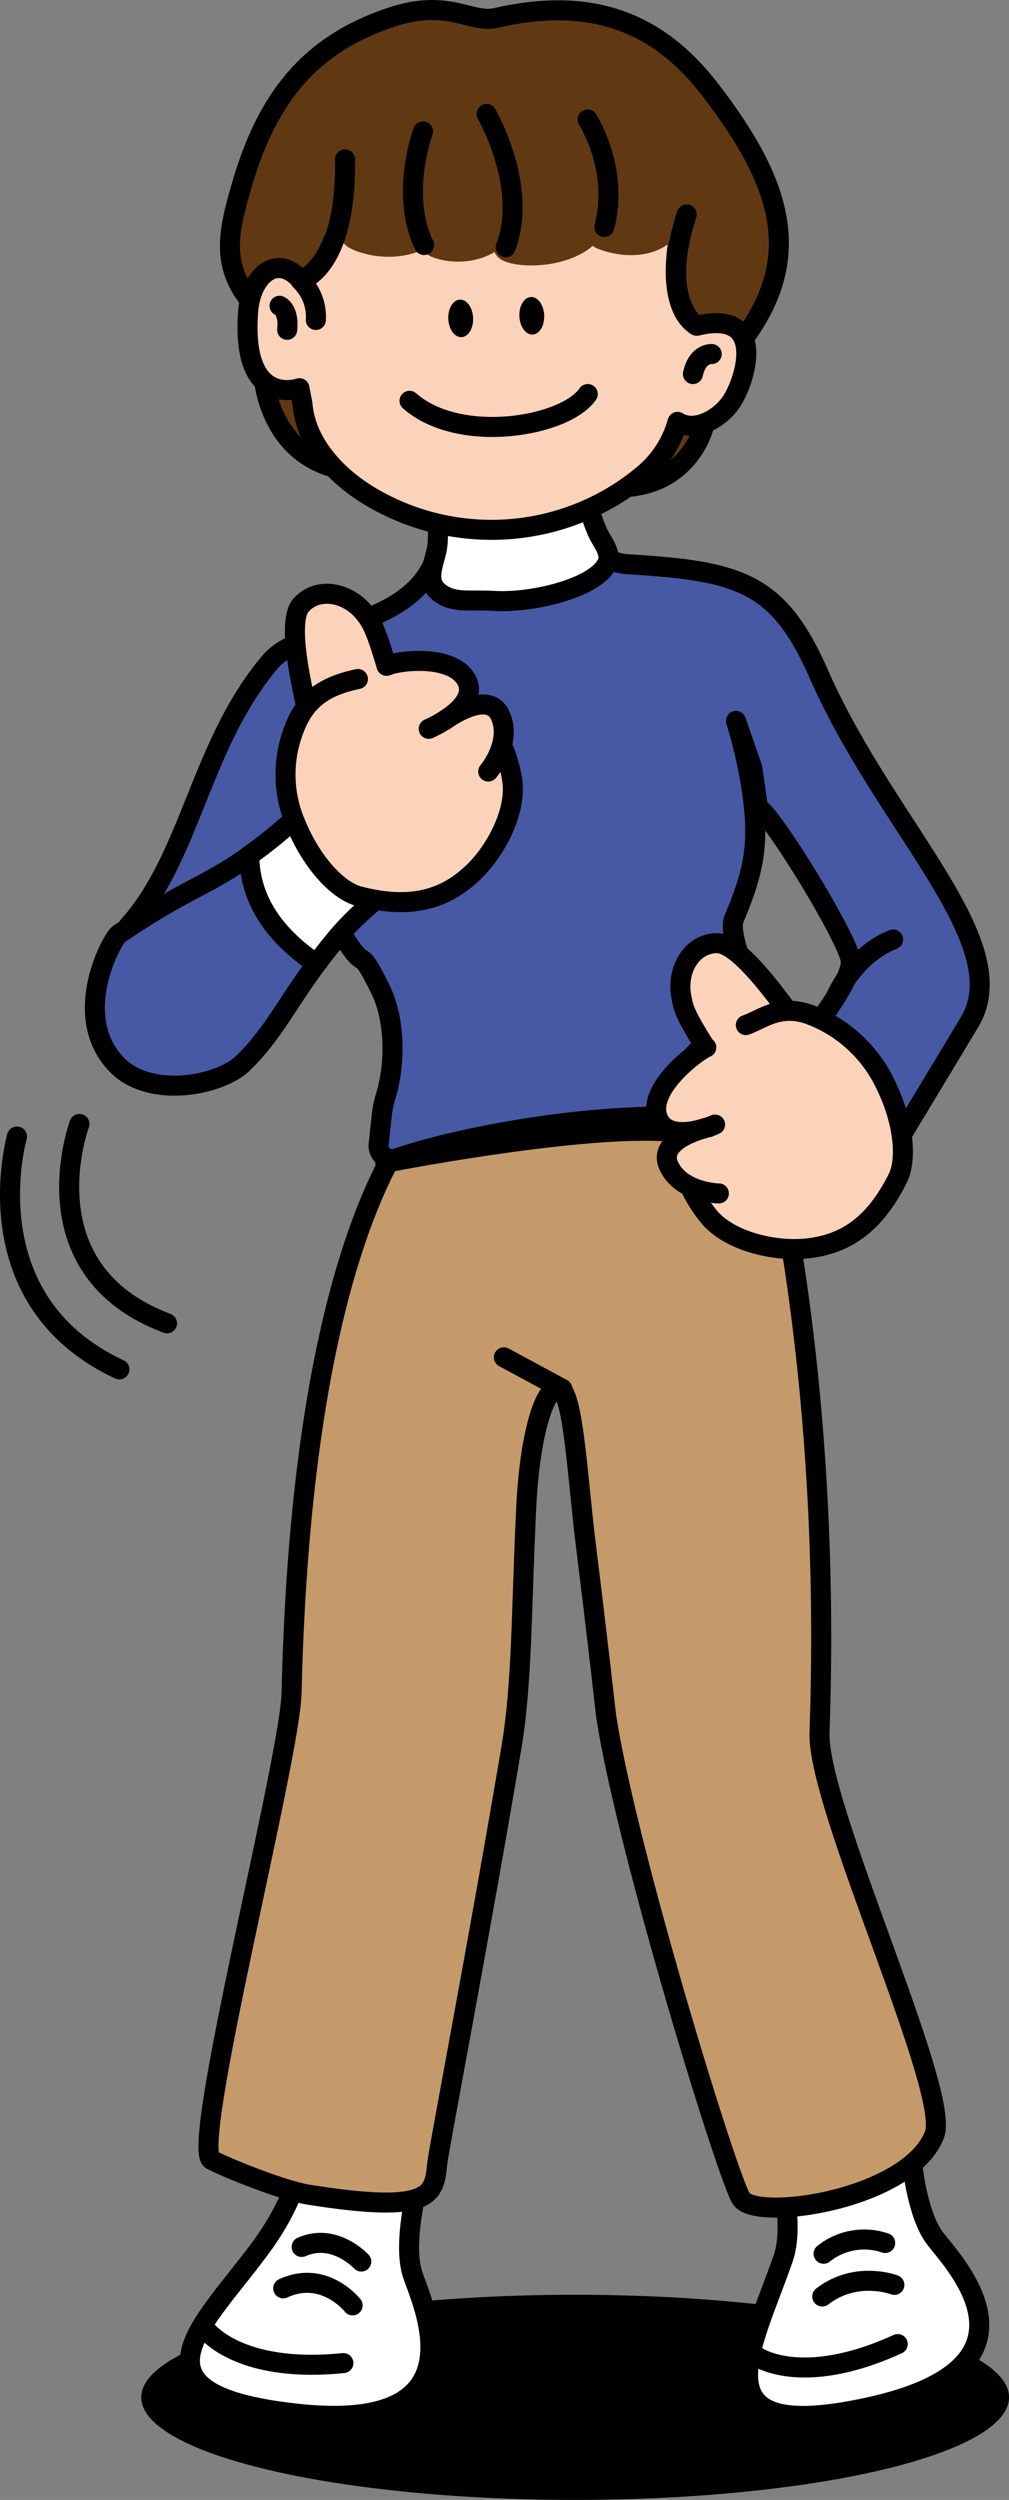 <svg id="Layer_1" data-name="Layer 1" xmlns="http://www.w3.org/2000/svg" viewBox="0 0 251.82 623.89"><rect x="0" y="0" width="251.82" height="623.89" fill="#808080" stroke="none"/><defs><style>.cls-1{fill:#010101;}.cls-2{fill:#fff;}.cls-10,.cls-2,.cls-5{stroke:#010101;}.cls-10,.cls-2,.cls-3,.cls-4,.cls-5,.cls-6,.cls-7,.cls-9{stroke-linecap:round;stroke-linejoin:round;}.cls-10,.cls-2,.cls-3,.cls-4,.cls-5,.cls-6,.cls-7,.cls-8,.cls-9{stroke-width:5px;}.cls-10,.cls-3{fill:none;}.cls-3,.cls-4,.cls-6,.cls-7{stroke:#000;}.cls-4{fill:#c49a6b;}.cls-5{fill:#fbd2ba;}.cls-6{fill:#4759a4;}.cls-7,.cls-8,.cls-9{fill:#603913;}.cls-8,.cls-9{stroke:#603913;}.cls-8{stroke-miterlimit:10;}</style></defs><ellipse class="cls-1" cx="143.54" cy="598.29" rx="108.29" ry="25.6"/><path class="cls-2" d="M227.69,540.17s1.21,12.37,5.5,18.21,30.68,32.18-16.61,42.44c-43.55,9.46-28.91-14.61-21.1-37.27,3.61-10.49-2.94-29.79-2.94-29.79" transform="translate(0 0)"/><path class="cls-2" d="M188.7,588s11.05,8.08,35.35-3" transform="translate(0 0)"/><path class="cls-3" d="M220.92,559.77a16.24,16.24,0,0,0-15.37,2.68" transform="translate(0 0)"/><path class="cls-3" d="M223.21,570.22s-9.52-3.66-18,2.9" transform="translate(0 0)"/><path class="cls-2" d="M103.57,548.45s-2.83,12.1-.65,19,18.71,40.33-29.36,34.86c-44.28-5-22-22.64-8-42.08s9.76-32.8,9.76-32.8" transform="translate(0 0)"/><path class="cls-2" d="M51.26,581.24s7.87,11.2,34.44,8.5" transform="translate(0 0)"/><path class="cls-3" d="M90.17,564.4s-6.69-7.29-14.89-3.64" transform="translate(0 0)"/><path class="cls-3" d="M88,575.34s-7.07-9-17.32-4.25" transform="translate(0 0)"/><path class="cls-4" d="M138.88,346.46c-3.54,1.25-6.73,13-7.54,29.62-1.26,26.07-1,44-3.7,60-7.69,45.78-18.14,100.34-18.5,103.73-.81,7.65-.77,12.91-32.14,7.9-6.29-1-19.86-6.46-24.18-8.66-5.51-2.81,19.56-99.9,19.95-116.62C75.28,315.62,99.41,286.72,102,281l49.91-14.08,40.68,17.44c2.58,13.68,14.74,67.75,11.94,148.08-.64,18.3,32.85,89.53,28.69,100.29-6.21,16.08-43.71,21.67-48.12,16.13-3.1-3.89-28.95-88-33.85-120.81,0,0-2.27-20.36-4.89-41.25C143.9,367.13,143.05,345,138.88,346.46Z" transform="translate(0 0)"/><path class="cls-5" d="M145.88,137.25v0c-2.16-9.06-4.62-11-3.61-20.22l-34.58,3.51c2.74,5.88,5.34,16.37,3.93,20.46C123.55,142.78,136,142.15,145.88,137.25Z" transform="translate(0 0)"/><path class="cls-6" d="M95.32,278a26.26,26.26,0,0,1,1-4.64c2.38-7.89,2.38-18.83-1.41-26.54C89,234.91,91.75,243.35,86,234.19l-9.39-7.13-27,13.22L32,231.17C47.69,213.8,50,185.68,67.49,165.11c7.73-9.06,32.34-7.83,40.28-23.65,1-2,2-6.8,2.47-8.22,11.94,1.81,24.43,1.18,34.27-3.72.61,2.53,1.39,5.11,3.13,7a13.61,13.61,0,0,0,9.12,4.3c28.05,1.68,37.56,4.58,47.64,27.5,16.8,38.21,49.6,67.07,37.48,86.93L218.53,294l-23.48-27.29s18.33-21.08,17.25-27.15-19.74-36.5-23.13-38l-1.42-9.93-4.07-11.72a121.08,121.08,0,0,1,3.92,17c1.92,13.31.87,19.83-4.43,32.45-1.32,3.14,2.37,11.66,3.37,16.32,2.57,11.89,13.05,37.24-1.22,34.52-23.81-4.54-64.65,1.62-86.41,8.89a3.36,3.36,0,0,1-4.41-3.55Z" transform="translate(0 0)"/><path class="cls-6" d="M63.1,212.94c-12.17,8.7-15.91,8.3-33.39,20.15-1.83,1.24-12.2,20.47-.65,32.54,8.33,8.7,25.8,5.34,31.61-.32,7.67-7.48,11-15.08,19-25.72a26.09,26.09,0,0,1-2.42-1.48C68.45,231.42,63.21,223.5,63.1,212.94Z" transform="translate(0 0)"/><path class="cls-2" d="M74.5,203.42a110.9,110.9,0,0,1-12.29,10.06c.1,10.56,5.62,18.74,14.47,25.43a24.1,24.1,0,0,0,2.42,1.48c4.59-6.09,7.55-9.74,13.63-14.94Z" transform="translate(0 0)"/><path class="cls-5" d="M117.5,186.55" transform="translate(0 0)"/><path class="cls-2" d="M108.91,137.57c1.26-5.27-1.42-13.69,4.23-12.52,10.2,2.09,20.66,2.66,28.29-4.1,1.7-1.51,4.46.33,4.89,2.56a39.37,39.37,0,0,0,3,9.72c1.13,2.26,3.23,4.72,2.33,7.08-2.31,6.08-18,10.21-28.26,9.66-5.94-.32-9.42.44-12.65-1.38C105.93,145.89,107.85,142,108.91,137.57Z" transform="translate(0 0)"/><path class="cls-5" d="M76.17,175.17c-1.5-7-4.36-20.5-1-24.19,4.16-4.63,11.73-3.27,16,2.27,1.68,2.18,2.63,3.95,5.3,12.9a20.85,20.85,0,0,1,12,0c3.81,1.2,3.49,5.41,6.64,10.86,2.76,4.79,9.26,6.44,10.82,10.52a37,37,0,0,1,1.82,6.61c1.49,8-4,18.37-10,23.92-6.78,6.31-15.17,9-28.24,5.59-5.15-1.37-11.73-8.3-15.73-18.11a31,31,0,0,1-.26-23.89c2.87-7.49,8-10.53,15.81-12.19" transform="translate(0 0)"/><path class="cls-5" d="M107,181.89s13.12-5.64,9.39-12.24-17.44-4.71-19.9-3.5" transform="translate(0 0)"/><path class="cls-5" d="M111,179.77s10.76-8.05,13.85-1.22-3,14-3,14" transform="translate(0 0)"/><path class="cls-5" d="M196.42,252.09c-4.26-5.72-12.54-16.79-17.51-16.72-6.23.08-10.2,6.66-8.84,13.53.53,2.7.7,4,5.67,11.92a26.27,26.27,0,0,0-7.4,9.56c-1.61,3.65,1.77,6.19,3.79,12.14,1.78,5.24-1.26,11.22.78,15.08a36.8,36.8,0,0,0,3.77,5.72c5,6.4,16.46,9.09,24.57,8.26,9.22-.94,16.8-5.44,22.82-17.55,2.37-4.78,1.49-14.3-3.25-23.77a34.2,34.2,0,0,0-18.6-17c-7.52-2.78-11.76,1-16.08,2.56" transform="translate(0 0)"/><path class="cls-5" d="M178.46,280.65s-11.87,5.29-14.37-1.87,9.65-16.35,12.18-17.39" transform="translate(0 0)"/><path class="cls-5" d="M176.94,281.29s-13.15,2.79-10.05,9.61,12.52,6.94,12.52,6.94" transform="translate(0 0)"/><path class="cls-6" d="M208.51,249.06s4.17-10.54,14.38-14.61" transform="translate(0 0)"/><path class="cls-3" d="M4.24,283.63s-11.7,40.73,25.55,58.12" transform="translate(0 0)"/><path class="cls-3" d="M19.82,280.5S6.23,316.94,41.68,330.25" transform="translate(0 0)"/><path class="cls-4" d="M96.16,290.19s45.77-9,69-7.91l-3.44-3.16S123.5,283.09,96.16,290.19Z" transform="translate(0 0)"/><path class="cls-7" d="M175.53,106.84s-3.81,15-21.65,14.78,5.5-25.35,5.5-25.35Z" transform="translate(0 0)"/><path class="cls-7" d="M65.81,94s1.31,23.13,24.71,23.69c17.83.43-6.43-28-6.43-28Z" transform="translate(0 0)"/><path class="cls-7" d="M185.91,84.08c14.79-20.37,9.11-38.53-8.55-61.54C164,5.1,147.13-.9,123.69,4.49c-6.1,1.4-11.72-4.84-25.64-.32C76.84,11.07,66.47,25,60.28,46.41,56.92,58,55.08,66.26,62.84,75.56" transform="translate(0 0)"/><path class="cls-5" d="M175.13,39.4C161.25,76.4,174,81.28,174,81.28c17-4.07,12.51,12.41,8.82,18.53-2.72,4.5-9.29,8.31-13.72,5.47h0a26.22,26.22,0,0,1-8.47,13.13,59.08,59.08,0,0,1-68,5.62c-8.62-5.09-16.33-13.27-17.15-23.25l-.75-3.9s-14.54,5.2-12.81-19c.67-9.46,7.49-14.75,13.26-7.82,0,0,11.39-4.29,11-30.25" transform="translate(0 0)"/><path class="cls-8" d="M153.85,18.71s34.44,22.56,24.66,32.89S77.89,55.76,77.05,55.71c0,0,2.92-17.41,12.24-29.44" transform="translate(0 0)"/><path class="cls-3" d="M146.69,98.34c-5.53,8.11-31.91,12.73-44.48,1.69" transform="translate(0 0)"/><ellipse class="cls-1" cx="114.98" cy="79.46" rx="3.1" ry="4.69" transform="translate(-3.4 5.15) rotate(-2.53)"/><ellipse class="cls-1" cx="132.72" cy="78.8" rx="3.1" ry="4.69" transform="translate(-3.35 5.94) rotate(-2.53)"/><path class="cls-3" d="M82.24,47.63" transform="translate(0 0)"/><path class="cls-9" d="M86.25,46.52S85,57.87,88.39,59.66c5.74,3,16.85,3.06,21-4" transform="translate(0 0)"/><path class="cls-10" d="M86.12,39.76C86.44,67.39,75,70,75,70a12.57,12.57,0,0,1,3.83,9.85" transform="translate(0 0)"/><path class="cls-3" d="M177.63,88.35s-3.56-.29-4.69,5" transform="translate(0 0)"/><path class="cls-3" d="M69.77,76.31s2.45,1,1.9,6" transform="translate(0 0)"/><path class="cls-9" d="M128.3,53.84s-5.13,7.61-1.57,9c4.93,2,17.65,1,21.83-6" transform="translate(0 0)"/><path class="cls-9" d="M108.37,50.64s-3.37,9.67.2,11.1c4.93,2,13.71,1.66,17.9-5.36" transform="translate(0 0)"/><path class="cls-3" d="M121.44,28.45S132,46.73,126.2,61.73" transform="translate(0 0)"/><path class="cls-3" d="M105.58,32.79s-5.86,15.76.26,28.36" transform="translate(0 0)"/><path class="cls-9" d="M151.39,52.62s-4.95,5.64-1.39,7.08c4.94,2,15.19,3.46,19.39-6" transform="translate(0 0)"/><path class="cls-3" d="M146.65,29.82s8,12.39,4.17,26.81" transform="translate(0 0)"/><path class="cls-10" d="M171.39,53.51c-7.11,21.79,2.4,27.76,2.4,27.76" transform="translate(0 0)"/><line class="cls-4" x1="125.76" y1="338.74" x2="140.35" y2="346.62"/></svg>